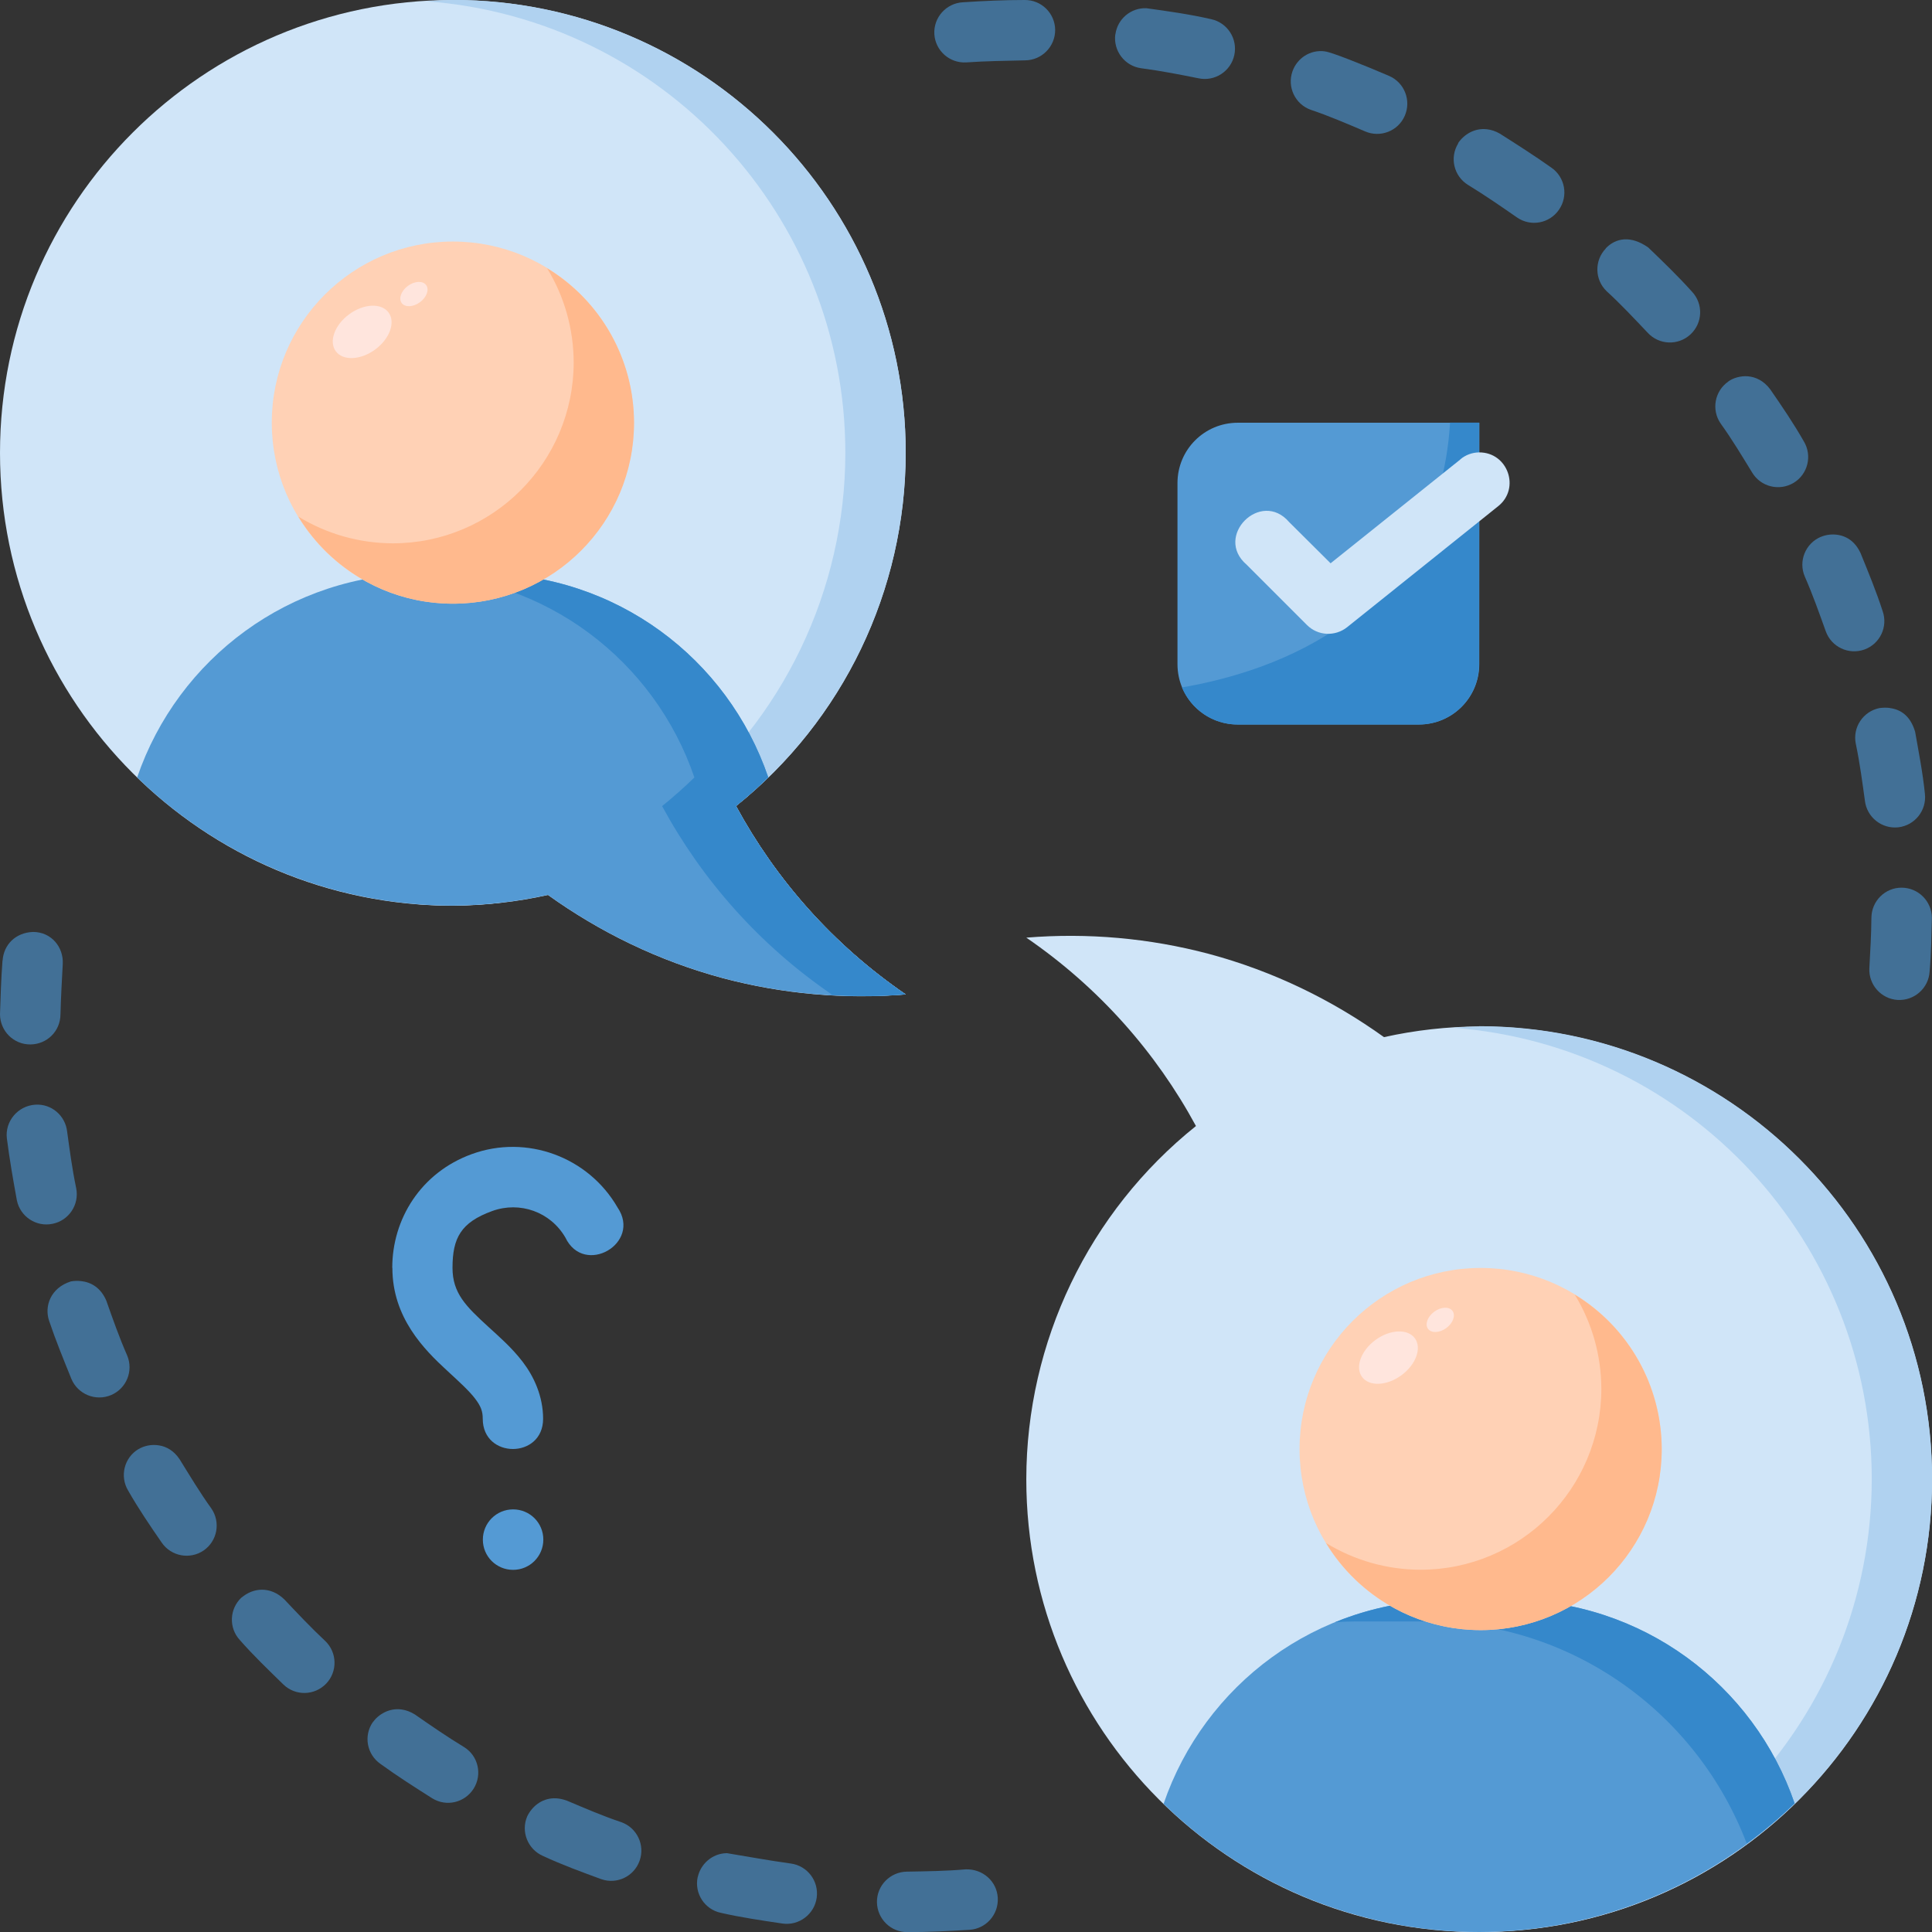 <svg id="svg8" height="512" viewBox="0 0 16.933 16.933" width="512" xmlns="http://www.w3.org/2000/svg" xmlns:svg="http://www.w3.org/2000/svg"><rect x="0" y="0" width="16.933" height="16.933" fill="#333333" stroke="none"/><g id="layer1"><path id="path11738" d="m12.965 5.821c0 .293-.236.529-.529.529h-1.587c-.293 0-.529-.236-.529-.529v-1.587c0-.293.236-.529.529-.529h2.117z" fill="#549ad4"/><path id="path11876" d="m12.709 3.704c-.102 1.692-1.53 2.18-2.35 2.321.08.191.268.325.488.325h1.587c.293 0 .529-.236.529-.529v-2.117z" fill="#3588cb"/><path id="path11750" d="m16.933 12.965c0-2.192-1.777-3.969-3.969-3.969-.28.002-.56.033-.834.094-.452-.324-.966-.577-1.536-.73-.521-.138-1.062-.186-1.599-.142.635.435 1.137 1.005 1.487 1.651-.94.753-1.486 1.892-1.487 3.096-0 2.192 1.777 3.969 3.969 3.969s3.969-1.777 3.969-3.969z" fill="#d0e5f8"/><path id="path11752" d="m12.965 8.996c-.075.002-.15.006-.225.012 2.068.159 3.664 1.883 3.665 3.956-.002 2.099-1.639 3.834-3.735 3.957.098.007.197.011.295.011 2.192 0 3.969-1.777 3.969-3.969 0-2.192-1.777-3.969-3.969-3.969z" fill="#b0d2f0"/><path id="path11756" d="m12.7 14.023c-1.164 0-2.146.746-2.502 1.787.741.72 1.733 1.123 2.766 1.123 1.033-.001 2.025-.406 2.765-1.127-.356-1.039-1.337-1.783-2.501-1.783z" fill="#549ad4"/><path id="path11760" d="m12.7 14.023c-.355 0-.692.07-1.0.195.06-.004.12-.007.181-.007h.605c1.295 0 2.39.807 2.823 1.946.148-.107.288-.224.42-.351-.356-1.039-1.337-1.783-2.501-1.783z" fill="#3588cb"/><path id="circle11762" d="m14.564 12.7c0 .877-.711 1.587-1.587 1.587s-1.587-.711-1.587-1.587.711-1.587 1.587-1.587 1.587.711 1.587 1.587z" fill="#ffd1b5"/><path id="path11764" d="m13.802 11.347c.152.248.232.533.233.824 0.0.877-.711 1.588-1.587 1.587-.292-.001-.577-.082-.826-.234.288.473.801.763 1.355.763.877 0 1.588-.711 1.587-1.587-.001-.553-.289-1.066-.762-1.353z" fill="#ffb98d"/><path id="ellipse11766" d="m16.985-2.802c0 .159-.086.287-.192.287s-.192-.129-.192-.287.086-.287.192-.287.192.129.192.287z" fill="#ffe5dd" transform="matrix(.59 .807 -.807 .59 0 0)"/><path id="ellipse11768" d="m16.883-3.364c0 .074-.04.133-.089.133-.049 0-.089-.06-.089-.133 0-.074.04-.133.089-.133.049-0.0.089.06.089.133z" fill="#ffe5dd" transform="matrix(.59 .807 -.807 .59 0 0)"/><path id="path11797" d="m12.799 4.027-1.137.91-.363-.361c-.248-.29-.663.125-.373.373l.529.529c.095.095.246.103.352.019l1.322-1.059c.199-.156.087-.475-.166-.473-.06.001-.118.022-.164.061z" fill="#d0e5f8" font-variant-ligatures="normal" font-variant-position="normal" font-variant-caps="normal" font-variant-numeric="normal" font-variant-alternates="normal" font-feature-settings="normal" text-indent="0" text-align="start" text-decoration-line="none" text-decoration-style="solid" text-decoration-color="#000000" text-transform="none" text-orientation="mixed" white-space="normal" shape-padding="0" isolation="auto" mix-blend-mode="normal" solid-color="#000000" solid-opacity="1" vector-effect="none"/><path id="path11799" d="m3.439 11.113c0 .435.278.715.482.902.102.094.19.174.242.242.052.068.068.112.068.178 0 .353.529.353.529 0 0-.198-.081-.371-.178-.498-.097-.127-.208-.222-.305-.311-.193-.177-.311-.292-.311-.514 0-.26.072-.398.348-.498.243-.088.511.008.641.232.164.344.672.051.457-.264-.256-.443-.796-.642-1.277-.467-.448.163-.697.571-.697.996z" fill="#549ad4" font-variant-ligatures="normal" font-variant-position="normal" font-variant-caps="normal" font-variant-numeric="normal" font-variant-alternates="normal" font-feature-settings="normal" text-indent="0" text-align="start" text-decoration-line="none" text-decoration-style="solid" text-decoration-color="#000000" text-transform="none" text-orientation="mixed" white-space="normal" shape-padding="0" isolation="auto" mix-blend-mode="normal" solid-color="#000000" solid-opacity="1" vector-effect="none"/><path id="circle11801" d="m4.762 13.494c-0.0.146-.118.265-.265.265s-.265-.118-.265-.265c-0-.146.118-.265.265-.265s.265.118.265.265z" fill="#549ad4"/><path id="path11740" d="m0 3.969c-0 2.192 1.777 3.969 3.969 3.969.28-.002.56-.033.834-.094.452.324.966.577 1.536.73.521.138 1.062.186 1.599.142-.635-.435-1.137-1.005-1.487-1.651.94-.753 1.486-1.892 1.487-3.096 0-2.192-1.777-3.969-3.969-3.969-2.192-0-3.969 1.777-3.969 3.969z" fill="#d0e5f8"/><path id="path11744" d="m3.969 0c-.078.001-.156.005-.234.011 2.072.154 3.673 1.88 3.674 3.957-0 1.204-.547 2.343-1.487 3.096.35.646.852 1.216 1.487 1.651-.038.003-.076.002-.114.005.214.012.429.013.643-.005-.635-.435-1.137-1.005-1.487-1.651.94-.753 1.486-1.892 1.487-3.096 0-2.192-1.777-3.969-3.969-3.969zm.304 7.844c-.2.043-.404.07-.608.081.101.008.202.012.304.012.137-.001.274-.009.41-.024-.035-.024-.071-.045-.105-.069z" fill="#b0d2f0"/><path id="path11746" d="m3.704 5.027c-1.164 0-2.146.746-2.502 1.787.741.72 1.733 1.123 2.766 1.123.28-.002.56-.033.834-.094.452.324.966.577 1.536.73.521.138 1.062.186 1.599.142-.635-.435-1.137-1.005-1.487-1.651.098-.079.192-.163.283-.251-.355-1.041-1.336-1.787-2.5-1.787z" fill="#549ad4"/><path id="path11748" d="m3.704 5.027c-.02 0-.04.002-.059.003 1.138.025 2.092.761 2.441 1.784-.09.088-.185.172-.283.251.35.646.852 1.216 1.487 1.651-.017.001-.033.001-.05.002.232.015.465.017.698-.002-.635-.435-1.137-1.005-1.487-1.651.098-.079.192-.163.283-.251-.355-1.041-1.336-1.787-2.5-1.787z" fill="#3588cb"/><path id="circle11772" d="m5.556 3.704c0 .877-.711 1.587-1.587 1.587-.877 0-1.587-.711-1.587-1.587s.711-1.587 1.587-1.587c.877 0 1.587.711 1.587 1.587z" fill="#ffd1b5"/><path id="path11777" d="m4.795 2.351c.152.248.232.533.233.824 0.0.877-.711 1.588-1.587 1.587-.292-.001-.577-.082-.826-.234.288.473.801.763 1.355.763.877 0 1.588-.711 1.587-1.587-.001-.553-.289-1.066-.762-1.353z" fill="#ffb98d"/><path id="ellipse11809" d="m4.415-.846c0 .159-.086.287-.192.287-.106-0-.192-.129-.192-.287 0-.159.086-.287.192-.287.106 0 .192.129.192.287z" fill="#ffe5dd" transform="matrix(.59 .807 -.807 .59 0 0)"/><path id="ellipse11811" d="m4.312-1.408c0 .074-.04.133-.089.133-.049-0-.089-.06-.089-.133 0-.074.04-.133.089-.133.049 0.0.089.06.089.133z" fill="#ffe5dd" transform="matrix(.59 .807 -.807 .59 0 0)"/><g fill="#427096"><path id="path11955" d="m8.439.02c-.146.008-.258.133-.25.279.009.145.133.256.279.248.172-.012.344-.014.516-.018.147-.001.265-.121.264-.268-.002-.146-.122-.263-.268-.261-.181-0-.36.008-.541.02z"/><path id="path11953" d="m9.775.301c-.019.144.082.277.226.297.182.024.342.056.502.088.143.031.284-.06.315-.203.031-.143-.06-.284-.203-.315-.187-.043-.38-.07-.568-.096-.134-.005-.253.093-.271.229z"/><path id="path11951" d="m11.612.45c-.133-.017-.245.064-.284.175-.049.138.024.29.162.338.161.054.317.122.473.188.134.059.291-.002.349-.136.059-.135-.003-.292-.138-.35-.205-.088-.517-.214-.562-.214z"/><path id="path11947" d="m12.781 1.256c-.078.125-.039.288.086.365.147.09.288.187.429.285.12.083.284.053.367-.067.084-.12.055-.285-.065-.369-.148-.105-.3-.202-.453-.299-.038-.022-.076-.034-.112-.038-.108-.013-.201.044-.254.122z"/><path id="path11945" d="m14.074 2.178c-.101.105-.098.272.006.373.127.116.243.241.361.365.099.108.267.115.375.015.108-.1.114-.268.013-.375-.121-.135-.252-.261-.383-.387-.077-.054-.148-.075-.211-.071-.063.004-.118.033-.162.079z"/><path id="path11941" d="m15.148 3.344c-.12.083-.15.247-.068.367.1.139.188.286.277.431.075.125.238.165.363.09.125-.075.165-.238.09-.363-.09-.158-.192-.308-.295-.457-.058-.077-.129-.108-.196-.114-.067-.005-.13.016-.171.045z"/><path id="path11935" d="m15.959 4.705c-.135.057-.199.213-.141.348.069.157.126.319.184.48.049.137.2.209.338.16.137-.049.209-.2.16-.338-.056-.173-.125-.34-.193-.507-.065-.142-.183-.171-.272-.162-.029.003-.056.011-.075.019z"/><path id="path11931" d="m16.564 6.205c-.031-.004-.062-.003-.092.001-.143.029-.236.169-.207.312.037.177.058.343.08.5.017.145.148.249.293.233.145-.017.249-.148.233-.293-.019-.189-.058-.384-.086-.545-.042-.141-.128-.195-.22-.207z"/><path id="path11927" d="m16.402 8.043c-.001.147-.01.294-.018.441-.008.146.103.271.248.28.146.008.271-.103.28-.248.014-.157.016-.315.02-.472-.001-.145-.119-.263-.264-.264-.146-.001-.265.117-.266.264z"/><path id="path11925" d="m.022 8.418c-.013.169-.017.325-.022.472.001.146.119.265.266.264.145-.001.263-.115.264-.264.004-.153.013-.31.02-.441.008-.146-.098-.281-.261-.281-.154.006-.257.113-.266.25z"/><path id="path11921" d="m.06 9.976c.023.182.055.364.088.545.03.143.17.235.313.205.143-.029.235-.168.207-.311-.037-.176-.058-.343-.08-.5-.016-.136-.136-.243-.28-.233-.154.011-.265.148-.248.294z"/><path id="path11915" d="m.621 11.231c-.177.056-.235.217-.19.347.058.172.127.34.195.508.057.135.213.198.348.141.134-.057.197-.211.141-.346-.069-.157-.126-.319-.183-.481-.049-.115-.135-.163-.223-.172-.029-.003-.059-.002-.088.003z"/><path id="path11913" d="m1.213 12.701c-.125.075-.165.238-.09.363.09.158.192.308.295.457.083.12.247.15.367.068.12-.083.15-.247.068-.367-.1-.139-.188-.286-.278-.431-.05-.076-.116-.113-.182-.123-.066-.011-.132.004-.181.034z"/><path id="path11909" d="m2.117 14.001c-.106.099-.114.266-.015.373.12.137.252.263.382.39.106.102.273.098.375-.008.1-.105.097-.272-.008-.373-.125-.117-.242-.241-.359-.365-.062-.06-.131-.085-.196-.085-.066 0-.128.026-.179.069z"/><path id="path11905" d="m3.268 15.093c-.083.12-.053.284.067.367.147.107.3.204.453.301.124.077.285.039.363-.084.078-.124.041-.288-.084-.365-.147-.089-.289-.187-.43-.285-.04-.025-.079-.039-.116-.044-.111-.016-.205.044-.253.111z"/><path id="path11903" d="m4.621 15.919c-.058.134.005.29.139.348.166.077.338.14.51.203.138.048.288-.025.336-.162.049-.138-.024-.29-.162-.338-.162-.054-.318-.122-.475-.188-.041-.015-.079-.022-.115-.021-.108.003-.191.072-.233.158z"/><path id="path11901" d="m6.115 16.451c-.031.143.06.284.203.314.179.041.36.067.541.094.145.02.279-.082.299-.227.02-.145-.081-.279-.226-.299-.202-.028-.384-.062-.561-.091-.133.002-.231.099-.255.208z"/><path id="rect905" d="m8.463 16.384c-.172.015-.343.017-.515.02-.145.002-.263.12-.262.266.001.147.121.266.268.264.181 0.0.36-.009.541-.02.146-.008.258-.133.25-.28-.008-.147-.133-.255-.281-.25z"/></g></g></svg>